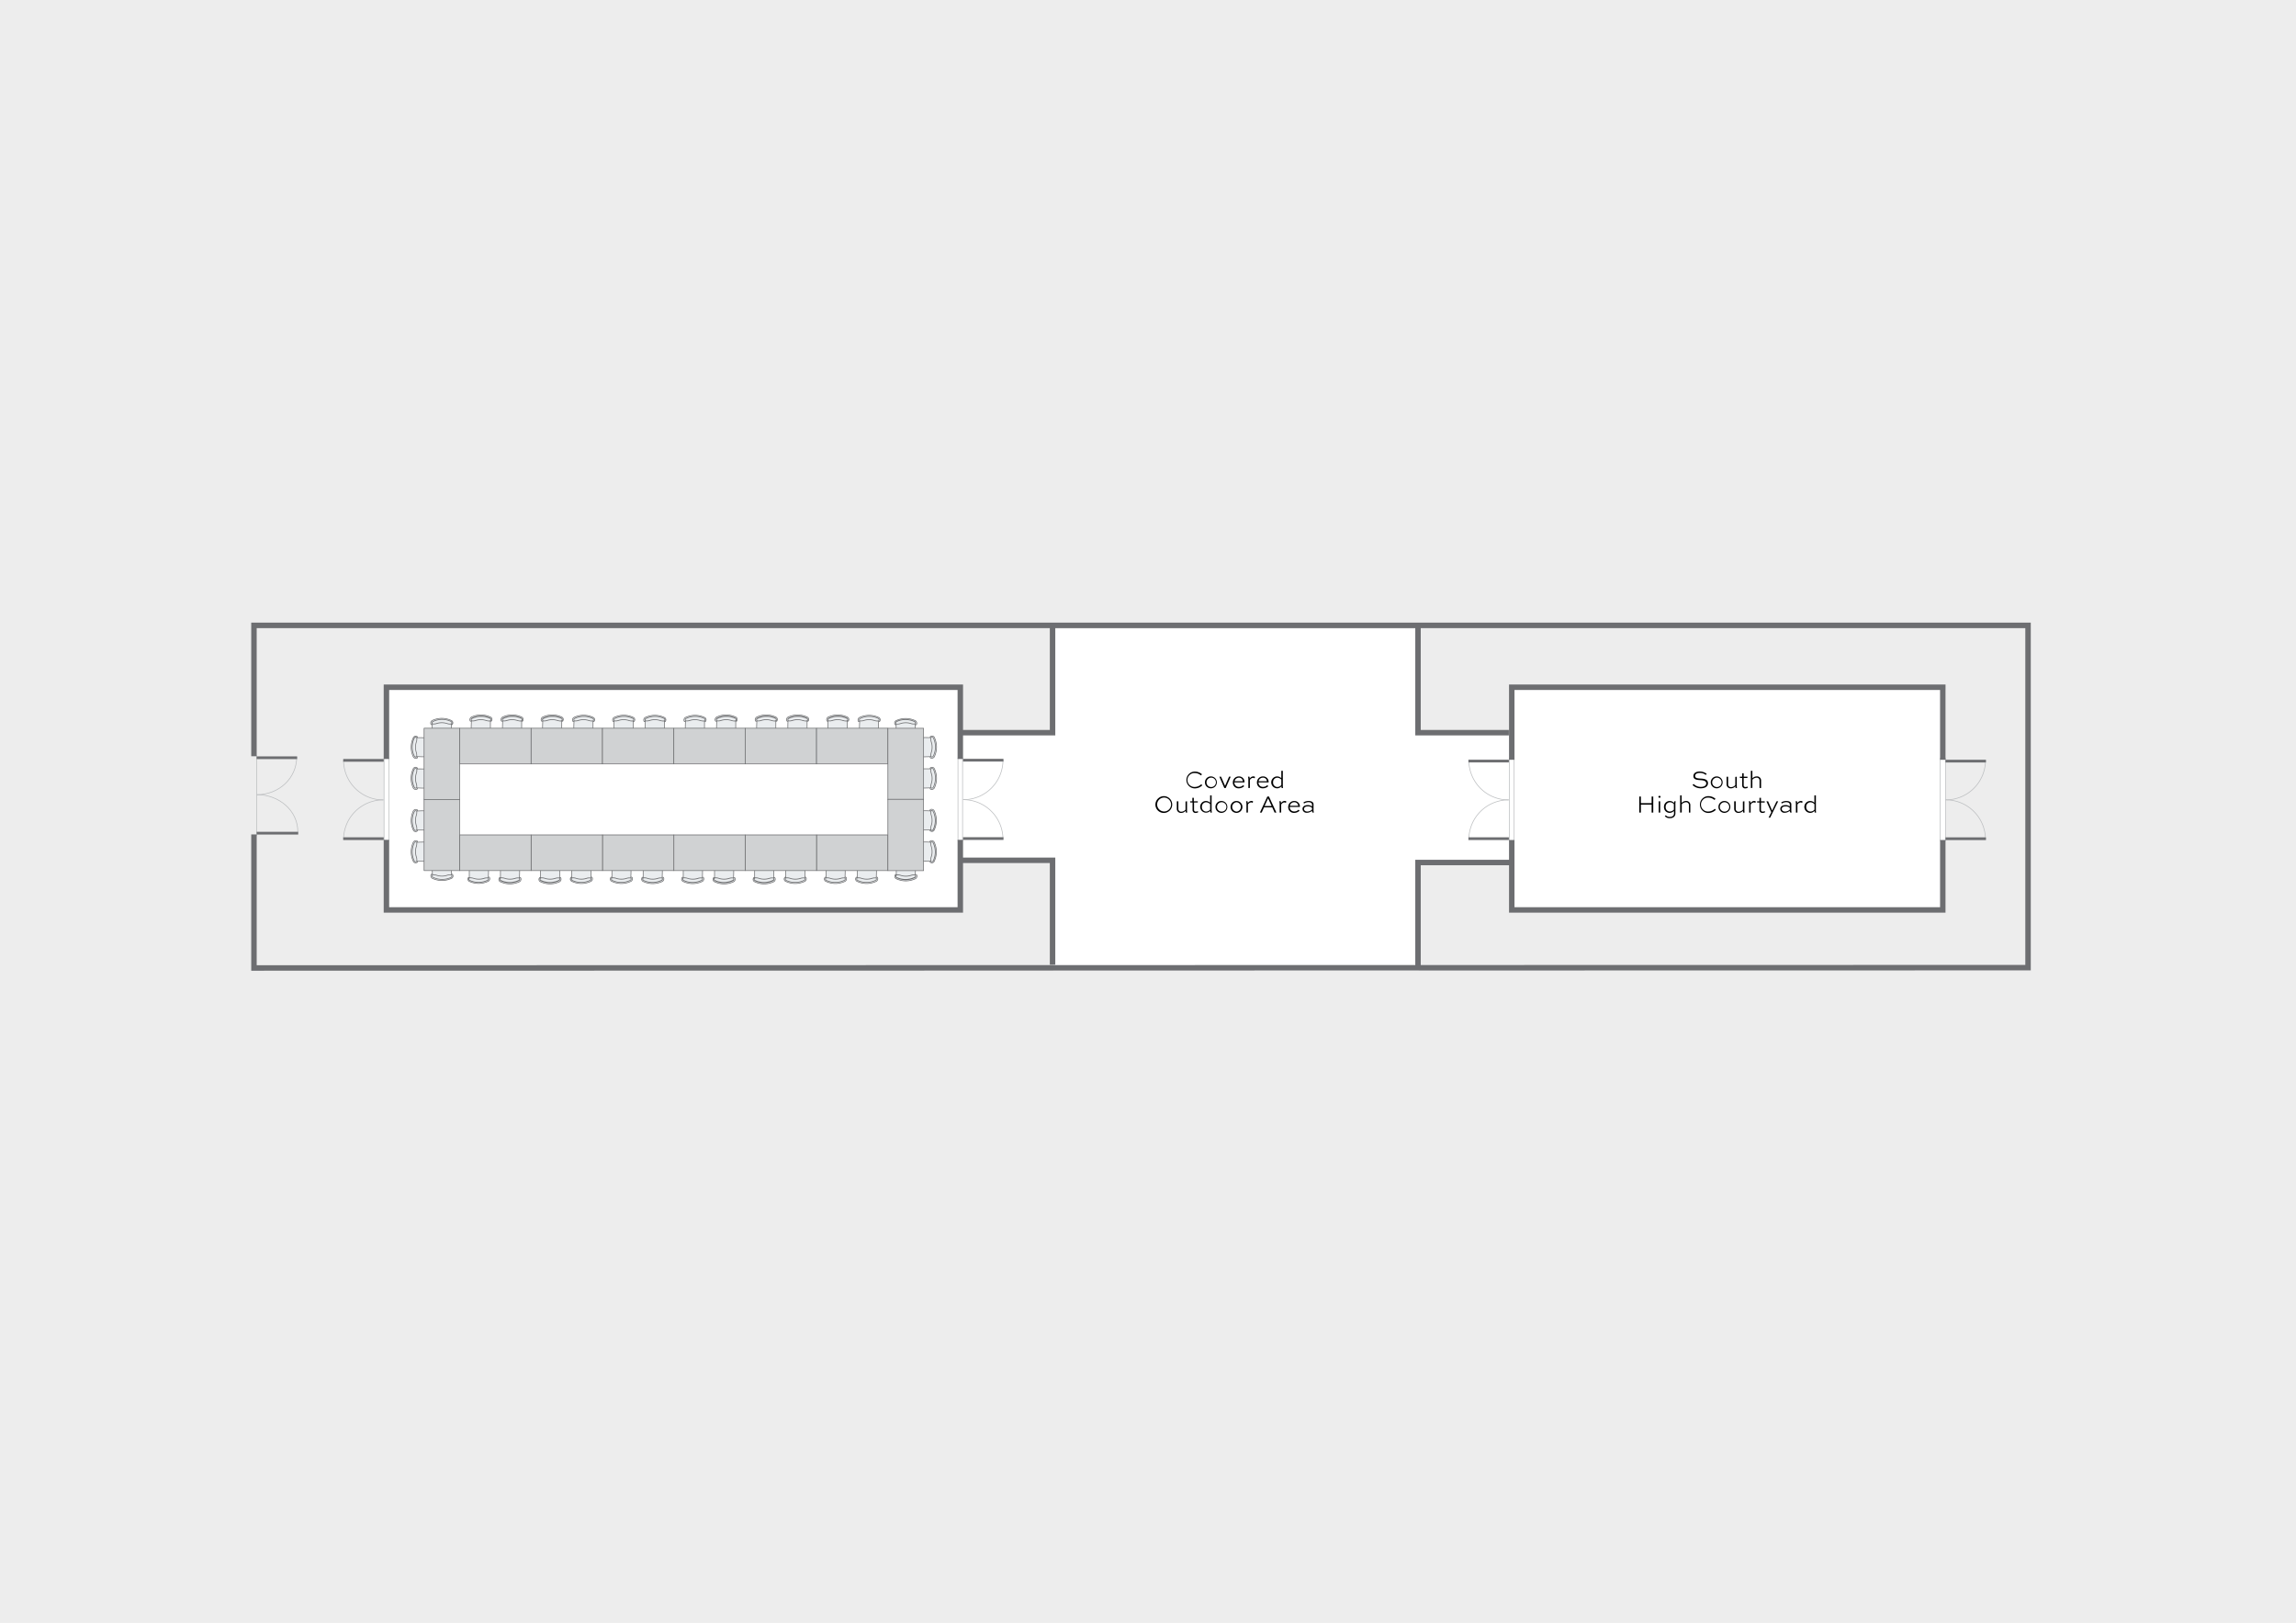 <svg xmlns="http://www.w3.org/2000/svg" viewBox="0 0 841.5 594.75"><defs><style>.cls-1{fill:#ededed;}.cls-2{fill:#fff;fill-rule:evenodd;}.cls-3,.cls-4,.cls-5{fill:none;}.cls-3{stroke:#bcbec0;}.cls-3,.cls-6,.cls-7{stroke-linecap:round;stroke-linejoin:round;stroke-width:0.25px;}.cls-4,.cls-5{stroke:#6d6e71;stroke-miterlimit:10;}.cls-4{stroke-width:2px;}.cls-6{fill:#eaedef;}.cls-6,.cls-7{stroke:#6d6e70;}.cls-7{fill:#d0d2d3;}</style></defs><g id="BG"><rect class="cls-1" width="841.5" height="594.75"/></g><g id="HL"><polygon class="cls-2" points="713.03 252.56 713.03 334.41 553.16 334.41 553.16 315.28 519.94 315.28 519.94 355.79 386.01 355.79 386.01 315.28 352.79 315.28 352.79 334.41 140.76 334.41 140.76 252.56 352.79 252.56 352.79 268.51 386.01 268.51 386.01 230.36 519.94 230.36 519.94 268.51 553.16 268.51 553.16 252.56 713.03 252.56"/></g><g id="Key-Line"><path d="M440.66,287.78a3.93,3.93,0,0,1-2.75,1.14,3.08,3.08,0,1,1,0-6.16,3.92,3.92,0,0,1,2.64,1l-.41.4a3.37,3.37,0,0,0-2.22-.86,2.55,2.55,0,1,0,0,5.09,3.3,3.3,0,0,0,2.34-1Z"/><path d="M443.84,284.53a2.18,2.18,0,1,1-2.22,2.17A2.17,2.17,0,0,1,443.84,284.53Zm0,3.89a1.72,1.72,0,1,0-1.64-1.72A1.68,1.68,0,0,0,443.84,288.42Z"/><path d="M451.06,284.64l-1.82,4.14h-.52l-1.81-4.14h.62L449,288H449l1.46-3.39Z"/><path d="M456,288.11a2.88,2.88,0,0,1-2,.78,2.05,2.05,0,0,1-2.15-2.13,2.17,2.17,0,0,1,2.19-2.23,2,2,0,0,1,2.08,2,1.09,1.09,0,0,1,0,.18h-3.71v0a1.58,1.58,0,0,0,1.65,1.66,2.15,2.15,0,0,0,1.58-.65Zm-3.54-1.83h3.05a1.4,1.4,0,0,0-1.5-1.29A1.59,1.59,0,0,0,452.5,286.28Z"/><path d="M457.53,288.78v-3.16a3.51,3.51,0,0,0-.14-1h.53a2.53,2.53,0,0,1,.11.73,1.63,1.63,0,0,1,1.3-.84.86.86,0,0,1,.66.24l-.19.49a1,1,0,0,0-.59-.19,1.55,1.55,0,0,0-1.12.79v2.92Z"/><path d="M464.83,288.11a2.88,2.88,0,0,1-2,.78,2.05,2.05,0,0,1-2.15-2.13,2.18,2.18,0,0,1,2.2-2.23,2,2,0,0,1,2.08,2,1.09,1.09,0,0,1,0,.18h-3.71v0a1.58,1.58,0,0,0,1.65,1.66,2.14,2.14,0,0,0,1.57-.65Zm-3.55-1.83h3.05a1.39,1.39,0,0,0-1.49-1.29A1.6,1.6,0,0,0,461.28,286.28Z"/><path d="M469.73,288.78a2.85,2.85,0,0,1-.07-.64,2.06,2.06,0,0,1-1.56.75,2.18,2.18,0,0,1,0-4.36,2.19,2.19,0,0,1,1.51.66v-2.72h.56v5.32a5,5,0,0,0,.08,1Zm-3.13-2.08a1.58,1.58,0,0,0,1.55,1.71,2,2,0,0,0,1.46-.71v-2a2.14,2.14,0,0,0-1.46-.7A1.57,1.57,0,0,0,466.6,286.7Z"/><path d="M426.69,291.76a3.08,3.08,0,1,1-3.23,3.06A3.15,3.15,0,0,1,426.69,291.76Zm0,5.62a2.55,2.55,0,1,0-2.59-2.56A2.58,2.58,0,0,0,426.69,297.38Z"/><path d="M435.06,293.64v3.15a5.76,5.76,0,0,0,.07,1h-.51a3,3,0,0,1-.07-.66,2.19,2.19,0,0,1-1.64.77,1.48,1.48,0,0,1-1.6-1.44v-2.81h.57v2.81a1,1,0,0,0,1.12,1,2.11,2.11,0,0,0,1.5-.74v-3Z"/><path d="M436.18,293.64H437v-1.27h.55v1.27H439v.44h-1.37v2.68a.6.6,0,0,0,.65.66,1.89,1.89,0,0,0,.76-.18l.08.43a1.91,1.91,0,0,1-.94.25,1.06,1.06,0,0,1-1.1-1.16v-2.68h-.86Z"/><path d="M443.63,297.78a3.55,3.55,0,0,1-.06-.64,2.14,2.14,0,1,1-1.56-3.61,2.23,2.23,0,0,1,1.51.66v-2.72h.55v5.32a4.34,4.34,0,0,0,.09,1Zm-3.12-2.08a1.58,1.58,0,0,0,1.55,1.71,2,2,0,0,0,1.46-.71v-2a2.14,2.14,0,0,0-1.46-.7A1.57,1.57,0,0,0,440.51,295.7Z"/><path d="M447.69,293.53a2.18,2.18,0,1,1-2.22,2.17A2.17,2.17,0,0,1,447.69,293.53Zm0,3.89a1.72,1.72,0,1,0-1.64-1.72A1.67,1.67,0,0,0,447.69,297.42Z"/><path d="M453.2,293.53A2.18,2.18,0,1,1,451,295.7,2.17,2.17,0,0,1,453.2,293.53Zm0,3.89a1.72,1.72,0,0,0,0-3.43,1.72,1.72,0,0,0,0,3.43Z"/><path d="M456.83,297.78v-3.16a3.51,3.51,0,0,0-.14-1h.52a2.54,2.54,0,0,1,.12.73,1.62,1.62,0,0,1,1.3-.84.82.82,0,0,1,.65.24l-.19.49a.9.9,0,0,0-.58-.19,1.55,1.55,0,0,0-1.13.79v2.92Z"/><path d="M461.76,297.78l2.73-5.88h.59l2.73,5.88h-.66l-.87-1.91h-3l-.86,1.91Zm1.71-2.4h2.59l-1.27-2.78h-.05Z"/><path d="M469,297.78v-3.16a3.48,3.48,0,0,0-.13-1h.52a2.54,2.54,0,0,1,.12.73,1.6,1.6,0,0,1,1.29-.84.86.86,0,0,1,.66.24l-.19.49a.9.9,0,0,0-.58-.19,1.55,1.55,0,0,0-1.13.79v2.92Z"/><path d="M476.3,297.11a2.88,2.88,0,0,1-2,.78,2.05,2.05,0,0,1-2.16-2.13,2.18,2.18,0,0,1,2.2-2.23,2,2,0,0,1,2.08,2,1.09,1.09,0,0,1,0,.18H472.7v0a1.58,1.58,0,0,0,1.65,1.66,2.13,2.13,0,0,0,1.57-.65Zm-3.54-1.83h3.05a1.4,1.4,0,0,0-1.5-1.29A1.59,1.59,0,0,0,472.76,295.28Z"/><path d="M477.73,294.06a3.52,3.52,0,0,1,1.86-.53c.89,0,1.83.3,1.83,1.22V297a1.73,1.73,0,0,0,.15.75H481a1.53,1.53,0,0,1-.13-.64,2.77,2.77,0,0,1-1.84.73,1.46,1.46,0,0,1-1.65-1.42c0-.76.67-1.37,1.89-1.37a2.26,2.26,0,0,1,1.6.52v-.7c0-.65-.64-.91-1.3-.91a3,3,0,0,0-1.63.52Zm3.14,2.6v-.59a2,2,0,0,0-1.52-.55c-1,0-1.41.41-1.41.93s.42.95,1.2.95A2.53,2.53,0,0,0,480.87,296.66Z"/><path class="cls-3" d="M713.17,293.13a14.51,14.51,0,0,0,14.52-14.49"/><path class="cls-3" d="M713.17,293.13a14.51,14.51,0,0,1,14.52,14.49"/><path d="M625.18,284a3.34,3.34,0,0,0-2.22-.75c-.79,0-1.69.29-1.69,1.13s1.05.88,2.05.94,2.67.16,2.67,1.68c0,1.32-1.24,1.89-2.65,1.89a4.19,4.19,0,0,1-3-1.2l.37-.41a3.72,3.72,0,0,0,2.64,1.09c1.1,0,2-.41,2-1.3s-1.07-1.11-2.06-1.17c-1.24-.07-2.65-.16-2.65-1.47s1.29-1.7,2.32-1.7a4.13,4.13,0,0,1,2.56.86Z"/><path d="M629.25,284.53A2.18,2.18,0,1,1,627,286.7,2.18,2.18,0,0,1,629.25,284.53Zm0,3.9a1.72,1.72,0,0,0,0-3.44,1.72,1.72,0,0,0,0,3.44Z"/><path d="M636.54,284.64v3.15a5,5,0,0,0,.08,1h-.52a3.68,3.68,0,0,1-.06-.66,2.19,2.19,0,0,1-1.64.77,1.47,1.47,0,0,1-1.6-1.44v-2.81h.57v2.81a1,1,0,0,0,1.11,1,2.13,2.13,0,0,0,1.51-.74v-3Z"/><path d="M637.67,284.64h.85v-1.26h.56v1.26h1.37v.45h-1.37v2.67a.61.61,0,0,0,.65.67,1.74,1.74,0,0,0,.76-.19l.08.43a1.94,1.94,0,0,1-.94.25,1.06,1.06,0,0,1-1.11-1.16v-2.67h-.85Z"/><path d="M641.7,288.78v-6.31h.56v2.78a2.13,2.13,0,0,1,1.55-.72,1.48,1.48,0,0,1,1.64,1.44v2.81h-.57V286a1,1,0,0,0-1.13-1,2.1,2.1,0,0,0-1.49.74v3Z"/><path d="M600.8,297.78V291.9h.6v2.43h3.93V291.9h.6v5.88h-.6v-2.92H601.4v2.92Z"/><path d="M608.19,291.65a.36.36,0,1,1,0,.71.37.37,0,0,1-.38-.35A.36.36,0,0,1,608.19,291.65Zm-.27,6.13v-4.14h.56v4.14Z"/><path d="M613.49,297.17a2.18,2.18,0,0,1-1.55.72,2.08,2.08,0,0,1-2.08-2.17,2.11,2.11,0,0,1,2.16-2.19,2,2,0,0,1,1.52.77,2.21,2.21,0,0,1,.1-.66h.53a3.44,3.44,0,0,0-.12,1v3.44c0,1-.69,1.75-2,1.75a2.36,2.36,0,0,1-1.88-.73l.35-.33a1.92,1.92,0,0,0,1.53.59c1,0,1.49-.57,1.49-1.28Zm0-.46v-2a1.89,1.89,0,0,0-1.42-.71,1.61,1.61,0,0,0-1.59,1.71,1.56,1.56,0,0,0,1.52,1.69A2.19,2.19,0,0,0,613.49,296.71Z"/><path d="M615.78,297.78v-6.31h.55v2.78a2.17,2.17,0,0,1,1.55-.72,1.48,1.48,0,0,1,1.64,1.44v2.81H619V295a1,1,0,0,0-1.12-1,2.12,2.12,0,0,0-1.5.74v3Z"/><path d="M628.87,296.78a4,4,0,0,1-2.75,1.14,3.08,3.08,0,1,1,0-6.16,3.92,3.92,0,0,1,2.64,1l-.41.4a3.37,3.37,0,0,0-2.22-.86,2.55,2.55,0,1,0,0,5.09,3.3,3.3,0,0,0,2.34-1Z"/><path d="M632.05,293.53a2.18,2.18,0,1,1-2.23,2.17A2.17,2.17,0,0,1,632.05,293.53Zm0,3.9a1.72,1.72,0,0,0,0-3.44,1.72,1.72,0,0,0,0,3.44Z"/><path d="M639.34,293.64v3.15a5.76,5.76,0,0,0,.07,1h-.51a3,3,0,0,1-.07-.66,2.19,2.19,0,0,1-1.63.77,1.48,1.48,0,0,1-1.61-1.44v-2.81h.57v2.81a1,1,0,0,0,1.12,1,2.11,2.11,0,0,0,1.5-.74v-3Z"/><path d="M641.07,297.78v-3.15a3.5,3.5,0,0,0-.13-1h.52a2.54,2.54,0,0,1,.12.73,1.61,1.61,0,0,1,1.29-.84.85.85,0,0,1,.66.24l-.19.5a.85.85,0,0,0-.58-.2,1.55,1.55,0,0,0-1.13.79v2.92Z"/><path d="M644,293.64h.85v-1.26h.56v1.26h1.37v.45h-1.37v2.67a.61.61,0,0,0,.65.67,1.66,1.66,0,0,0,.75-.19l.08.43a1.9,1.9,0,0,1-.93.25,1.06,1.06,0,0,1-1.11-1.16v-2.67H644Z"/><path d="M651.72,293.64l-2.94,6h-.58l1-2-1.8-4h.63l1.46,3.41h0l1.63-3.41Z"/><path d="M652.84,294.06a3.48,3.48,0,0,1,1.85-.53c.89,0,1.84.3,1.84,1.22V297a1.84,1.84,0,0,0,.14.75h-.56a1.53,1.53,0,0,1-.14-.64,2.72,2.72,0,0,1-1.84.73,1.45,1.45,0,0,1-1.64-1.42c0-.76.66-1.37,1.89-1.37a2.23,2.23,0,0,1,1.59.52v-.7c0-.65-.64-.9-1.3-.9a3,3,0,0,0-1.63.51Zm3.13,2.6v-.59a1.94,1.94,0,0,0-1.51-.55c-1,0-1.42.41-1.42.93s.43.95,1.2.95A2.47,2.47,0,0,0,656,296.66Z"/><path d="M658.21,297.78v-3.15a3.91,3.91,0,0,0-.13-1h.52a2.23,2.23,0,0,1,.11.73,1.63,1.63,0,0,1,1.3-.84.86.86,0,0,1,.66.24l-.19.5a.9.9,0,0,0-.59-.2,1.55,1.55,0,0,0-1.12.79v2.92Z"/><path d="M665.11,297.78a2.85,2.85,0,0,1-.07-.64,2.06,2.06,0,0,1-1.56.75,2.18,2.18,0,0,1,0-4.36,2.18,2.18,0,0,1,1.5.66v-2.72h.56v5.32a5,5,0,0,0,.08,1ZM662,295.7a1.58,1.58,0,0,0,1.55,1.71,2,2,0,0,0,1.46-.7v-2a2.12,2.12,0,0,0-1.46-.7A1.57,1.57,0,0,0,662,295.7Z"/><line class="cls-3" x1="94.06" y1="276.92" x2="94.06" y2="306.27"/><line class="cls-3" x1="140.76" y1="277.81" x2="140.76" y2="308.09"/><line class="cls-3" x1="142.52" y1="277.81" x2="142.52" y2="308.09"/><line class="cls-3" x1="351.11" y1="277.81" x2="351.11" y2="308.09"/><line class="cls-3" x1="352.79" y1="277.81" x2="352.79" y2="308.09"/><line class="cls-3" x1="553.16" y1="277.81" x2="553.16" y2="308.09"/><line class="cls-3" x1="554.94" y1="277.81" x2="554.94" y2="308.09"/><line class="cls-3" x1="711.07" y1="277.81" x2="711.07" y2="308.09"/><line class="cls-3" x1="713.03" y1="277.81" x2="713.03" y2="308.09"/><polyline class="cls-4" points="93.08 277.13 93.08 229.18 743.29 229.18 743.29 354.61 93.08 354.73 93.08 305.8"/><polyline class="cls-4" points="351.96 278.14 351.96 251.85 141.63 251.85 141.63 278.14"/><polyline class="cls-4" points="141.63 307.77 141.63 333.46 351.96 333.46 351.96 307.77"/><polyline class="cls-4" points="712.05 278.43 712.05 251.85 554.07 251.85 554.07 278.43"/><polyline class="cls-4" points="554.07 307.83 554.07 333.46 712.05 333.46 712.05 307.83"/><polyline class="cls-4" points="519.71 229.18 519.71 268.5 553.01 268.5"/><polyline class="cls-4" points="385.77 229.18 385.77 268.5 351.96 268.5"/><polyline class="cls-4" points="385.77 353.55 385.77 315.27 351.96 315.27"/><polyline class="cls-4" points="519.71 354.36 519.71 316.08 554.07 316.08"/><line class="cls-5" x1="713.03" y1="278.92" x2="727.86" y2="278.92"/><line class="cls-5" x1="713.03" y1="307.36" x2="727.86" y2="307.36"/><path class="cls-3" d="M552.87,293.14a14.5,14.5,0,0,0-14.52,14.48"/><path class="cls-3" d="M552.87,293.14a14.51,14.51,0,0,1-14.52-14.5"/><line class="cls-5" x1="553.01" y1="307.34" x2="538.18" y2="307.34"/><line class="cls-5" x1="553.01" y1="278.9" x2="538.18" y2="278.9"/><path class="cls-3" d="M353.08,293.06a14.5,14.5,0,0,0,14.52-14.48"/><path class="cls-3" d="M353.08,293.06a14.51,14.51,0,0,1,14.52,14.5"/><line class="cls-5" x1="352.94" y1="278.58" x2="367.77" y2="278.58"/><line class="cls-5" x1="352.94" y1="307.3" x2="367.77" y2="307.3"/><path class="cls-3" d="M140.44,293.14a14.5,14.5,0,0,0-14.52,14.48"/><path class="cls-3" d="M140.44,293.14a14.51,14.51,0,0,1-14.52-14.5"/><line class="cls-5" x1="140.63" y1="307.34" x2="125.8" y2="307.34"/><line class="cls-5" x1="140.63" y1="278.64" x2="125.8" y2="278.64"/><path class="cls-3" d="M94.21,291.22c8,0,14.53-6,14.53-13.82"/><path class="cls-3" d="M94.21,291.22c8,0,14.94,5.74,14.94,13.58"/><line class="cls-5" x1="94.06" y1="277.68" x2="108.89" y2="277.68"/><line class="cls-5" x1="94.06" y1="305.33" x2="109.3" y2="305.33"/><path class="cls-6" d="M165.07,320.58a3.32,3.32,0,0,0-1.22.18,5.5,5.5,0,0,1-1.28.27,6.12,6.12,0,0,1-2.59-.29,3.37,3.37,0,0,0-1.48-.11v-.14a43.29,43.29,0,0,1,0-5.22.84.84,0,0,1,.9-.77h0l5,0a.92.92,0,0,1,1,.84c.08,1.71.1,3.41.07,5.11a.15.15,0,0,0,0,.06v.09Zm0,0,.36,0a.64.64,0,0,1,.19.28.65.65,0,0,1,0,.34.76.76,0,0,1-.12.19l-.1.09-.13.07a7.65,7.65,0,0,1-6.45,0,.48.48,0,0,1-.16-.08.56.56,0,0,1-.15-.83,3.37,3.37,0,0,1,1.48.11,6.12,6.12,0,0,0,2.59.29,5.5,5.5,0,0,0,1.28-.27A3.32,3.32,0,0,1,165.07,320.58Zm.36,0v0m0,0a.64.64,0,0,1,.19.28.65.65,0,0,1,0,.34.76.76,0,0,1-.12.19l-.1.09-.13.07a7.65,7.65,0,0,1-6.45,0,.48.48,0,0,1-.16-.08.56.56,0,0,1-.15-.83v-.14a.3.3,0,0,0-.35-.14.31.31,0,0,0-.15.12,1.09,1.09,0,0,0,.69,1.51h0a8.14,8.14,0,0,0,6.71-.07.94.94,0,0,0,.5-1.36l0-.06a.23.23,0,0,0-.28-.14.21.21,0,0,0-.14.12.15.15,0,0,0,0,.06v.09"/><path class="cls-6" d="M152.78,303.77a3.38,3.38,0,0,0-.18-1.22,6.07,6.07,0,0,1-.27-1.28,6.14,6.14,0,0,1,.29-2.59,3.32,3.32,0,0,0,.11-1.47h.15a45.28,45.28,0,0,1,5.21,0,.84.84,0,0,1,.77.9h0l0,5a.93.93,0,0,1-.84,1c-1.7.08-3.41.1-5.11.06h-.14Zm0,0c0,.12,0,.24,0,.36a.76.76,0,0,1-.28.2.66.66,0,0,1-.34,0,.55.55,0,0,1-.19-.12l-.09-.1s-.05-.08-.07-.13a7.63,7.63,0,0,1,0-6.44.67.67,0,0,1,.08-.17.55.55,0,0,1,.83-.14,3.32,3.32,0,0,1-.11,1.47,6.14,6.14,0,0,0-.29,2.59,6.07,6.07,0,0,0,.27,1.28A3.38,3.38,0,0,1,152.78,303.77Zm0,.36h0m0,0a.76.76,0,0,1-.28.2.66.66,0,0,1-.34,0,.55.55,0,0,1-.19-.12l-.09-.1s-.05-.08-.07-.13a7.63,7.63,0,0,1,0-6.44.67.67,0,0,1,.08-.17.55.55,0,0,1,.83-.14h.15a.3.3,0,0,0,.13-.35c0-.06-.06-.12-.12-.14a1.08,1.08,0,0,0-1.5.68h0a8.18,8.18,0,0,0,.07,6.71.94.94,0,0,0,1.36.5.15.15,0,0,0,.06-.05.22.22,0,0,0,.14-.27.21.21,0,0,0-.12-.15h-.14"/><path class="cls-6" d="M152.78,315.23a3.4,3.4,0,0,0-.18-1.23,6.07,6.07,0,0,1-.27-1.28,6.14,6.14,0,0,1,.29-2.59,3.32,3.32,0,0,0,.11-1.47h.15a47.66,47.66,0,0,1,5.21,0,.84.84,0,0,1,.77.9h0l0,5a.93.93,0,0,1-.84,1c-1.7.08-3.41.1-5.11.06h-.14Zm0,0c0,.11,0,.24,0,.35a.66.66,0,0,1-.28.2.65.65,0,0,1-.34,0,.59.59,0,0,1-.19-.13l-.09-.09-.07-.14a7.63,7.63,0,0,1,0-6.44.6.6,0,0,1,.08-.16.55.55,0,0,1,.83-.15,3.32,3.32,0,0,1-.11,1.47,6.14,6.14,0,0,0-.29,2.59,6.07,6.07,0,0,0,.27,1.28A3.4,3.4,0,0,1,152.78,315.23Zm0,.35h0m0,0a.66.66,0,0,1-.28.2.65.65,0,0,1-.34,0,.59.59,0,0,1-.19-.13l-.09-.09-.07-.14a7.63,7.63,0,0,1,0-6.44.6.6,0,0,1,.08-.16.55.55,0,0,1,.83-.15h.15a.3.3,0,0,0,.13-.35.28.28,0,0,0-.12-.14,1.08,1.08,0,0,0-1.5.68h0a8.2,8.2,0,0,0,.07,6.72.94.94,0,0,0,1.36.49l.06,0a.24.24,0,0,0,0-.43h-.14"/><rect class="cls-7" x="155.43" y="292.89" width="13.08" height="26.15"/><path class="cls-6" d="M165.43,265.3v.08a.13.13,0,0,0,0,.06c0,1.71,0,3.41-.07,5.12a.92.92,0,0,1-1,.83l-5,0h0a.84.84,0,0,1-.9-.76,43.29,43.29,0,0,1,0-5.22v-.15a3.22,3.22,0,0,0,1.48-.11,6.28,6.28,0,0,1,2.59-.28,6.06,6.06,0,0,1,1.28.26,3.12,3.12,0,0,0,1.22.18Zm-1.58-.15a6.06,6.06,0,0,0-1.28-.26,6.28,6.28,0,0,0-2.59.28,3.22,3.22,0,0,1-1.48.11.56.56,0,0,1,.15-.83l.16-.08a7.65,7.65,0,0,1,6.45,0,.57.57,0,0,1,.13.08l.1.08a.82.82,0,0,1,.12.2.56.56,0,0,1-.18.62c-.12,0-.24,0-.36,0A3.12,3.12,0,0,1,163.85,265.15Zm1.58.15v0m0,0v.08a.13.13,0,0,0,0,.06.19.19,0,0,0,.14.12.23.23,0,0,0,.28-.13l0-.07a.94.94,0,0,0-.5-1.36,8.18,8.18,0,0,0-6.71-.07h0a1.09,1.09,0,0,0-.69,1.51.25.25,0,0,0,.15.11.28.28,0,0,0,.35-.13v-.15a.56.56,0,0,1,.15-.83l.16-.08a7.65,7.65,0,0,1,6.45,0,.57.57,0,0,1,.13.08l.1.08a.82.82,0,0,1,.12.2.56.56,0,0,1-.18.62"/><path class="cls-6" d="M152.75,281.78h.14c1.7,0,3.41,0,5.11.06a.93.93,0,0,1,.84,1l0,5h0a.84.84,0,0,1-.77.9,43.13,43.13,0,0,1-5.21,0h-.15a3.31,3.31,0,0,0-.11-1.47,6.18,6.18,0,0,1-.29-2.6,6.07,6.07,0,0,1,.27-1.28,3.32,3.32,0,0,0,.18-1.22Zm-.15,1.58a6.07,6.07,0,0,0-.27,1.28,6.18,6.18,0,0,0,.29,2.6,3.31,3.31,0,0,1,.11,1.47.55.55,0,0,1-.83-.15.6.6,0,0,1-.08-.16,7.65,7.65,0,0,1,0-6.45l.07-.13.09-.09a.59.59,0,0,1,.19-.13.65.65,0,0,1,.34,0,.64.64,0,0,1,.28.19c0,.12,0,.24,0,.36A3.32,3.32,0,0,1,152.6,283.36Zm.15-1.58s0,0,0,0h0m0,0s0,0,0,0h.11a.26.26,0,0,0,.12-.15.23.23,0,0,0-.14-.28s0,0-.06-.05a.94.94,0,0,0-1.36.5,8.2,8.2,0,0,0-.07,6.72h0a1.08,1.08,0,0,0,1.5.69.26.26,0,0,0,.12-.15.31.31,0,0,0-.13-.35h-.15a.55.55,0,0,1-.83-.15.6.6,0,0,1-.08-.16,7.65,7.65,0,0,1,0-6.45l.07-.13.09-.09a.59.59,0,0,1,.19-.13.65.65,0,0,1,.34,0,.64.64,0,0,1,.28.19"/><path class="cls-6" d="M152.75,270.33h.14c1.7,0,3.41,0,5.11.07a.92.92,0,0,1,.84,1l0,4.95h0a.84.84,0,0,1-.77.9,43.13,43.13,0,0,1-5.21,0h-.15a3.32,3.32,0,0,0-.11-1.47,6.16,6.16,0,0,1,0-3.87,3.35,3.35,0,0,0,.18-1.22Zm-.15,1.58a6.16,6.16,0,0,0,0,3.87,3.32,3.32,0,0,1,.11,1.47.55.55,0,0,1-.83-.14.8.8,0,0,1-.08-.16,7.65,7.65,0,0,1,0-6.45c0-.05.05-.09.07-.13l.09-.1a.76.76,0,0,1,.19-.12.56.56,0,0,1,.34,0,.64.64,0,0,1,.28.19c0,.12,0,.24,0,.36A3.35,3.35,0,0,1,152.6,271.91Zm.15-1.58h0m0,0h.14a.21.21,0,0,0,.12-.14.23.23,0,0,0-.14-.28s0,0-.06,0a.94.94,0,0,0-1.36.5,8.18,8.18,0,0,0-.07,6.71h0a1.08,1.08,0,0,0,1.5.69.26.26,0,0,0,.12-.15.3.3,0,0,0-.13-.35h-.15a.55.55,0,0,1-.83-.14.8.8,0,0,1-.08-.16,7.65,7.65,0,0,1,0-6.45c0-.05.05-.09.07-.13l.09-.1a.76.76,0,0,1,.19-.12.56.56,0,0,1,.34,0,.64.64,0,0,1,.28.19"/><rect class="cls-7" x="155.43" y="266.87" width="13.08" height="26.15"/><path class="cls-6" d="M179.74,264.19v.08s0,0,0,.06c0,1.7,0,3.41-.06,5.11a.93.93,0,0,1-1,.84l-5,0h0a.84.84,0,0,1-.9-.76,45.46,45.46,0,0,1,0-5.22c0-.05,0-.1,0-.15a3.18,3.18,0,0,0,1.47-.11,6.3,6.3,0,0,1,2.59-.29,6.77,6.77,0,0,1,1.28.27,3.17,3.17,0,0,0,1.22.18Zm-1.58-.15a6.77,6.77,0,0,0-1.28-.27,6.3,6.3,0,0,0-2.59.29,3.18,3.18,0,0,1-1.47.11.55.55,0,0,1,.14-.83.67.67,0,0,1,.17-.08,7.63,7.63,0,0,1,6.44,0,.57.57,0,0,1,.13.08.39.39,0,0,1,.1.08.51.51,0,0,1,.12.2.62.62,0,0,1,0,.33.8.8,0,0,1-.2.29,2.17,2.17,0,0,0-.36,0A3.17,3.17,0,0,1,178.16,264Zm1.58.15v0s0,0,0,0v-.06m0,0v0s0,0,0,0,0,0,0,.06a.19.19,0,0,0,.15.12.23.23,0,0,0,.27-.13l.05-.07a.94.94,0,0,0-.5-1.36,8.18,8.18,0,0,0-6.71-.07h0a1.09,1.09,0,0,0-.68,1.51.23.23,0,0,0,.14.11.29.29,0,0,0,.35-.13c0-.05,0-.1,0-.15a.55.55,0,0,1,.14-.83.67.67,0,0,1,.17-.08,7.63,7.63,0,0,1,6.44,0,.57.57,0,0,1,.13.08.39.39,0,0,1,.1.08.51.51,0,0,1,.12.2.62.62,0,0,1,0,.33.8.8,0,0,1-.2.29"/><path class="cls-6" d="M191.19,264.19a.25.25,0,0,0,0,.08v.06c0,1.7,0,3.41-.06,5.11a.93.93,0,0,1-1,.84l-5,0h0a.84.84,0,0,1-.9-.76,47.84,47.84,0,0,1,0-5.22.76.76,0,0,0,0-.15,3.18,3.18,0,0,0,1.47-.11,6.3,6.3,0,0,1,2.59-.29,6.77,6.77,0,0,1,1.28.27,3.2,3.2,0,0,0,1.23.18Zm-1.58-.15a6.77,6.77,0,0,0-1.28-.27,6.3,6.3,0,0,0-2.59.29,3.18,3.18,0,0,1-1.47.11.55.55,0,0,1,.15-.83l.16-.08a7.63,7.63,0,0,1,6.44,0l.14.08.09.08a.53.53,0,0,1,.13.2.62.62,0,0,1,0,.33.69.69,0,0,1-.2.29,2,2,0,0,0-.35,0A3.2,3.2,0,0,1,189.61,264Zm1.58.15a0,0,0,0,0,0,0s0,0,0,0,0,0,0-.06m0,0a0,0,0,0,0,0,0s0,0,0,0v.06a.21.21,0,0,0,.15.12.24.24,0,0,0,.28-.13l0-.07a.94.94,0,0,0-.49-1.36,8.2,8.2,0,0,0-6.72-.07h0a1.09,1.09,0,0,0-.68,1.51.26.26,0,0,0,.14.11.28.28,0,0,0,.35-.13.76.76,0,0,0,0-.15.55.55,0,0,1,.15-.83l.16-.08a7.63,7.63,0,0,1,6.44,0l.14.08.09.08a.53.53,0,0,1,.13.2.62.62,0,0,1,0,.33.69.69,0,0,1-.2.29"/><rect class="cls-7" x="168.5" y="266.87" width="26.15" height="13.08"/><path class="cls-6" d="M205.89,264.19a.25.25,0,0,0,0,.08v.06c0,1.7,0,3.41-.06,5.11a.93.93,0,0,1-1,.84l-5,0h0a.84.84,0,0,1-.9-.76,47.84,47.84,0,0,1,0-5.22.76.76,0,0,0,0-.15,3.18,3.18,0,0,0,1.47-.11,6.3,6.3,0,0,1,2.59-.29,6.77,6.77,0,0,1,1.28.27,3.2,3.2,0,0,0,1.23.18Zm-1.58-.15a6.77,6.77,0,0,0-1.28-.27,6.3,6.3,0,0,0-2.59.29,3.18,3.18,0,0,1-1.47.11.55.55,0,0,1,.15-.83l.16-.08a7.63,7.63,0,0,1,6.44,0l.14.08.09.08a.53.53,0,0,1,.13.2.62.62,0,0,1,0,.33.69.69,0,0,1-.2.29,2,2,0,0,0-.35,0A3.2,3.2,0,0,1,204.31,264Zm1.58.15a0,0,0,0,0,0,0s0,0,0,0,0,0,0-.06m0,0a0,0,0,0,0,0,0s0,0,0,0v.06a.21.21,0,0,0,.15.12.24.24,0,0,0,.28-.13l0-.07a.94.94,0,0,0-.49-1.36,8.2,8.2,0,0,0-6.72-.07h0a1.09,1.09,0,0,0-.68,1.51.26.26,0,0,0,.14.11.28.28,0,0,0,.35-.13.76.76,0,0,0,0-.15.55.55,0,0,1,.15-.83l.16-.08a7.63,7.63,0,0,1,6.44,0l.14.08.09.08a.53.53,0,0,1,.13.2.62.62,0,0,1,0,.33.69.69,0,0,1-.2.29"/><path class="cls-6" d="M217.35,264.19v.14c0,1.7,0,3.41-.06,5.11a.92.92,0,0,1-1,.84l-5,0h0a.84.84,0,0,1-.9-.76,43.29,43.29,0,0,1,0-5.22v-.15a3.22,3.22,0,0,0,1.48-.11,6.28,6.28,0,0,1,2.59-.29,6.77,6.77,0,0,1,1.28.27,3.12,3.12,0,0,0,1.22.18Zm-1.58-.15a6.77,6.77,0,0,0-1.28-.27,6.28,6.28,0,0,0-2.59.29,3.22,3.22,0,0,1-1.48.11.56.56,0,0,1,.15-.83l.16-.08a7.65,7.65,0,0,1,6.45,0l.13.08.1.08a.67.67,0,0,1,.12.2.62.62,0,0,1,0,.33.67.67,0,0,1-.19.29,2.17,2.17,0,0,0-.36,0A3.12,3.12,0,0,1,215.77,264Zm1.58.15s0,0,0,0v0m0,0s0,0,0,0v.11a.23.23,0,0,0,.15.12.23.23,0,0,0,.28-.13l.05-.07a.94.94,0,0,0-.5-1.36,8.18,8.18,0,0,0-6.71-.07h0a1.08,1.08,0,0,0-.69,1.51.25.25,0,0,0,.15.11.29.29,0,0,0,.35-.13v-.15a.56.56,0,0,1,.15-.83l.16-.08a7.65,7.65,0,0,1,6.45,0l.13.08.1.08a.67.67,0,0,1,.12.2.62.62,0,0,1,0,.33.67.67,0,0,1-.19.29"/><rect class="cls-7" x="194.66" y="266.87" width="26.15" height="13.08"/><path class="cls-6" d="M232.05,264.19v.14c0,1.7,0,3.41-.06,5.11a.92.92,0,0,1-1,.84l-5,0h0a.84.84,0,0,1-.9-.76,43.29,43.29,0,0,1,0-5.22v-.15a3.22,3.22,0,0,0,1.48-.11,6.28,6.28,0,0,1,2.59-.29,6.77,6.77,0,0,1,1.28.27,3.12,3.12,0,0,0,1.22.18Zm-1.58-.15a6.77,6.77,0,0,0-1.28-.27,6.28,6.28,0,0,0-2.59.29,3.22,3.22,0,0,1-1.48.11.56.56,0,0,1,.15-.83l.16-.08a7.65,7.65,0,0,1,6.45,0l.13.08.1.08a.67.67,0,0,1,.12.2.62.62,0,0,1,0,.33.67.67,0,0,1-.19.29,2.17,2.17,0,0,0-.36,0A3.12,3.12,0,0,1,230.47,264Zm1.58.15s0,0,0,0v0m0,0s0,0,0,0v.11a.23.23,0,0,0,.15.12.23.23,0,0,0,.28-.13l.05-.07a.94.94,0,0,0-.5-1.36,8.18,8.18,0,0,0-6.71-.07h0a1.08,1.08,0,0,0-.69,1.51.25.25,0,0,0,.15.11.29.29,0,0,0,.35-.13v-.15a.56.56,0,0,1,.15-.83l.16-.08a7.65,7.65,0,0,1,6.45,0l.13.08.1.08a.67.67,0,0,1,.12.2.62.62,0,0,1,0,.33.67.67,0,0,1-.19.29"/><path class="cls-6" d="M243.5,264.19v.08a.13.13,0,0,0,0,.06c0,1.7,0,3.41-.06,5.11a.93.93,0,0,1-1,.84l-5,0h0a.84.84,0,0,1-.9-.76,45.46,45.46,0,0,1,0-5.22c0-.05,0-.1,0-.15a3.18,3.18,0,0,0,1.47-.11,6.28,6.28,0,0,1,2.59-.29,6.77,6.77,0,0,1,1.28.27,3.17,3.17,0,0,0,1.22.18Zm-1.58-.15a6.77,6.77,0,0,0-1.28-.27,6.28,6.28,0,0,0-2.59.29,3.18,3.18,0,0,1-1.47.11.55.55,0,0,1,.14-.83l.16-.08a7.65,7.65,0,0,1,6.45,0,.57.57,0,0,1,.13.08.39.39,0,0,1,.1.08.51.51,0,0,1,.12.2.53.53,0,0,1,0,.33.67.67,0,0,1-.19.29,2.17,2.17,0,0,0-.36,0A3.17,3.17,0,0,1,241.92,264Zm1.58.15v0m0,0v.08a.13.13,0,0,0,0,.06.19.19,0,0,0,.14.12.23.23,0,0,0,.28-.13l0-.07a.94.94,0,0,0-.5-1.36,8.18,8.18,0,0,0-6.71-.07h0a1.08,1.08,0,0,0-.68,1.51.23.23,0,0,0,.14.11.29.29,0,0,0,.35-.13c0-.05,0-.1,0-.15a.55.55,0,0,1,.14-.83l.16-.08a7.65,7.65,0,0,1,6.45,0,.57.57,0,0,1,.13.08.39.39,0,0,1,.1.08.51.51,0,0,1,.12.2.53.53,0,0,1,0,.33.67.67,0,0,1-.19.29"/><rect class="cls-7" x="220.81" y="266.87" width="26.15" height="13.08"/><path class="cls-6" d="M258.2,264.19v.08a.13.13,0,0,0,0,.06c0,1.7,0,3.41-.06,5.11a.93.93,0,0,1-1,.84l-5,0h0a.84.84,0,0,1-.9-.76,45.46,45.46,0,0,1,0-5.22c0-.05,0-.1,0-.15a3.18,3.18,0,0,0,1.47-.11,6.28,6.28,0,0,1,2.59-.29,6.77,6.77,0,0,1,1.28.27,3.15,3.15,0,0,0,1.22.18Zm-1.58-.15a6.77,6.77,0,0,0-1.28-.27,6.28,6.28,0,0,0-2.59.29,3.18,3.18,0,0,1-1.47.11.55.55,0,0,1,.14-.83l.16-.08a7.65,7.65,0,0,1,6.45,0,.57.57,0,0,1,.13.08.39.39,0,0,1,.1.08.51.51,0,0,1,.12.2.53.53,0,0,1,0,.33.67.67,0,0,1-.19.29,2.17,2.17,0,0,0-.36,0A3.15,3.15,0,0,1,256.62,264Zm1.58.15v0m0,0v.08a.13.13,0,0,0,0,.06.19.19,0,0,0,.14.12.23.23,0,0,0,.28-.13l.05-.07a.94.94,0,0,0-.5-1.36,8.18,8.18,0,0,0-6.71-.07h0a1.08,1.08,0,0,0-.68,1.51.23.23,0,0,0,.14.11.29.29,0,0,0,.35-.13c0-.05,0-.1,0-.15a.55.55,0,0,1,.14-.83l.16-.08a7.65,7.65,0,0,1,6.45,0,.57.57,0,0,1,.13.08.39.39,0,0,1,.1.08.51.51,0,0,1,.12.2.53.53,0,0,1,0,.33.67.67,0,0,1-.19.29"/><path class="cls-6" d="M269.65,264.19v.08a.13.13,0,0,1,0,.06c0,1.7,0,3.41-.06,5.11a.93.93,0,0,1-1,.84l-5,0h0a.84.84,0,0,1-.9-.76,45.46,45.46,0,0,1,0-5.22c0-.05,0-.1,0-.15a3.18,3.18,0,0,0,1.47-.11,6.3,6.3,0,0,1,2.59-.29,6.77,6.77,0,0,1,1.28.27,3.2,3.2,0,0,0,1.23.18Zm-1.58-.15a6.77,6.77,0,0,0-1.28-.27,6.3,6.3,0,0,0-2.59.29,3.18,3.18,0,0,1-1.47.11.55.55,0,0,1,.14-.83.67.67,0,0,1,.17-.08,7.63,7.63,0,0,1,6.44,0l.14.08.09.08a.41.41,0,0,1,.12.2.53.53,0,0,1,0,.33.8.8,0,0,1-.2.29,2,2,0,0,0-.35,0A3.2,3.2,0,0,1,268.07,264Zm1.58.15v0s0,0,0,0a.11.11,0,0,0,0-.06m0,0v0s0,0,0,0a.13.13,0,0,1,0,.06.19.19,0,0,0,.15.12.24.24,0,0,0,.28-.13l0-.07a.94.94,0,0,0-.5-1.36,8.18,8.18,0,0,0-6.71-.07h0a1.09,1.09,0,0,0-.68,1.51.23.23,0,0,0,.14.11.29.29,0,0,0,.35-.13c0-.05,0-.1,0-.15a.55.55,0,0,1,.14-.83.67.67,0,0,1,.17-.08,7.63,7.63,0,0,1,6.44,0l.14.08.09.08a.41.41,0,0,1,.12.2.53.53,0,0,1,0,.33.8.8,0,0,1-.2.29"/><rect class="cls-7" x="246.96" y="266.87" width="26.15" height="13.08"/><path class="cls-6" d="M284.35,264.19v.08a.13.13,0,0,1,0,.06c0,1.7,0,3.41-.06,5.11a.93.93,0,0,1-1,.84l-5,0h0a.84.84,0,0,1-.9-.76,45.46,45.46,0,0,1,0-5.22c0-.05,0-.1,0-.15a3.18,3.18,0,0,0,1.47-.11,6.3,6.3,0,0,1,2.59-.29,6.77,6.77,0,0,1,1.28.27,3.2,3.2,0,0,0,1.23.18Zm-1.58-.15a6.77,6.77,0,0,0-1.28-.27,6.3,6.3,0,0,0-2.59.29,3.18,3.18,0,0,1-1.47.11.55.55,0,0,1,.14-.83.67.67,0,0,1,.17-.08,7.63,7.63,0,0,1,6.44,0l.14.08.09.08a.41.41,0,0,1,.12.2.53.53,0,0,1,0,.33.8.8,0,0,1-.2.29,2,2,0,0,0-.35,0A3.2,3.2,0,0,1,282.77,264Zm1.58.15v0s0,0,0,0a.11.11,0,0,0,0-.06m0,0v0s0,0,0,0a.13.13,0,0,1,0,.06.19.19,0,0,0,.15.12.24.24,0,0,0,.28-.13l0-.07a.94.94,0,0,0-.5-1.36,8.18,8.18,0,0,0-6.71-.07h0a1.09,1.09,0,0,0-.68,1.51.23.23,0,0,0,.14.11.29.29,0,0,0,.35-.13c0-.05,0-.1,0-.15a.55.55,0,0,1,.14-.83.67.67,0,0,1,.17-.08,7.63,7.63,0,0,1,6.44,0l.14.08.09.08a.41.41,0,0,1,.12.2.53.53,0,0,1,0,.33.8.8,0,0,1-.2.29"/><path class="cls-6" d="M295.81,264.19a.21.21,0,0,0,0,.08v.06c0,1.7,0,3.41-.06,5.11a.93.93,0,0,1-1,.84l-5,0h0a.82.82,0,0,1-.9-.76,45.46,45.46,0,0,1-.05-5.22.76.76,0,0,0,0-.15,3.18,3.18,0,0,0,1.47-.11,6.33,6.33,0,0,1,2.6-.29,6.77,6.77,0,0,1,1.28.27,3.12,3.12,0,0,0,1.22.18Zm-1.58-.15a6.77,6.77,0,0,0-1.28-.27,6.33,6.33,0,0,0-2.6.29,3.18,3.18,0,0,1-1.47.11.55.55,0,0,1,.15-.83l.16-.08a7.63,7.63,0,0,1,6.44,0l.14.08.09.08a.53.53,0,0,1,.13.2.62.62,0,0,1,0,.33.77.77,0,0,1-.19.29,2.17,2.17,0,0,0-.36,0A3.12,3.12,0,0,1,294.23,264Zm1.58.15s0,0,0,0,0,0,0,0v-.06m0,0s0,0,0,0,0,0,0,0v.06a.21.21,0,0,0,.15.12.24.24,0,0,0,.28-.13l.05-.07a.94.94,0,0,0-.5-1.36,8.2,8.2,0,0,0-6.72-.07h0a1.08,1.08,0,0,0-.69,1.51.26.26,0,0,0,.14.11.28.28,0,0,0,.35-.13.76.76,0,0,0,0-.15.55.55,0,0,1,.15-.83l.16-.08a7.63,7.63,0,0,1,6.44,0l.14.08.09.08a.53.53,0,0,1,.13.2.62.62,0,0,1,0,.33.77.77,0,0,1-.19.29"/><rect class="cls-7" x="273.11" y="266.87" width="26.15" height="13.08"/><path class="cls-6" d="M310.51,264.19a.21.21,0,0,0,0,.08v.06c0,1.7,0,3.41-.06,5.11a.93.93,0,0,1-1,.84l-5,0h0a.82.82,0,0,1-.9-.76,45.46,45.46,0,0,1-.05-5.22.76.76,0,0,0,0-.15,3.18,3.18,0,0,0,1.47-.11,6.33,6.33,0,0,1,2.6-.29,6.77,6.77,0,0,1,1.28.27,3.12,3.12,0,0,0,1.22.18Zm-1.58-.15a6.77,6.77,0,0,0-1.28-.27,6.33,6.33,0,0,0-2.6.29,3.18,3.18,0,0,1-1.47.11.55.55,0,0,1,.15-.83l.16-.08a7.63,7.63,0,0,1,6.44,0l.14.08.09.08a.53.53,0,0,1,.13.2.62.62,0,0,1,0,.33.77.77,0,0,1-.19.29,2.17,2.17,0,0,0-.36,0A3.12,3.12,0,0,1,308.93,264Zm1.58.15s0,0,0,0,0,0,0,0v-.06m0,0s0,0,0,0,0,0,0,0v.06a.21.21,0,0,0,.15.12.24.24,0,0,0,.28-.13l.05-.07a.94.94,0,0,0-.5-1.36,8.2,8.2,0,0,0-6.72-.07h0a1.08,1.08,0,0,0-.69,1.51.26.26,0,0,0,.14.11.28.28,0,0,0,.35-.13.76.76,0,0,0,0-.15.55.55,0,0,1,.15-.83l.16-.08a7.63,7.63,0,0,1,6.44,0l.14.08.09.08a.53.53,0,0,1,.13.2.62.62,0,0,1,0,.33.77.77,0,0,1-.19.29"/><path class="cls-6" d="M322,264.19v.08a.13.13,0,0,0,0,.06c0,1.7,0,3.41-.07,5.11a.92.92,0,0,1-1,.84l-4.95,0h0a.84.84,0,0,1-.9-.76,43.29,43.29,0,0,1,0-5.22v-.15a3.21,3.21,0,0,0,1.48-.11,6.28,6.28,0,0,1,2.59-.29,6.77,6.77,0,0,1,1.28.27,3.15,3.15,0,0,0,1.22.18Zm-1.58-.15a6.77,6.77,0,0,0-1.28-.27,6.28,6.28,0,0,0-2.59.29,3.21,3.21,0,0,1-1.48.11.56.56,0,0,1,.15-.83l.16-.08a7.65,7.65,0,0,1,6.45,0,.57.57,0,0,1,.13.08l.1.08a.67.67,0,0,1,.12.2.53.53,0,0,1,0,.33.67.67,0,0,1-.19.29,2.17,2.17,0,0,0-.36,0A3.15,3.15,0,0,1,320.38,264Zm1.58.15v0m0,0v.08a.13.13,0,0,0,0,.06.19.19,0,0,0,.14.12.23.23,0,0,0,.28-.13l.05-.07a.94.94,0,0,0-.5-1.36,8.18,8.18,0,0,0-6.71-.07h0a1.08,1.08,0,0,0-.69,1.51.25.25,0,0,0,.15.11.29.29,0,0,0,.35-.13v-.15a.56.56,0,0,1,.15-.83l.16-.08a7.65,7.65,0,0,1,6.45,0,.57.57,0,0,1,.13.08l.1.08a.67.67,0,0,1,.12.2.53.53,0,0,1,0,.33.67.67,0,0,1-.19.29"/><rect class="cls-7" x="299.27" y="266.87" width="26.15" height="13.08"/><path class="cls-6" d="M314.18,321.73v-.08a.2.2,0,0,0,0-.07c0-1.7,0-3.4.07-5.11a.91.91,0,0,1,1-.83l5,0h0a.84.84,0,0,1,.9.77,43.29,43.29,0,0,1,0,5.22v.15a3.35,3.35,0,0,0-1.48.1,6.12,6.12,0,0,1-2.59.29,5.5,5.5,0,0,1-1.28-.27,3.57,3.57,0,0,0-1.22-.18Zm1.58.14a5.5,5.5,0,0,0,1.28.27,6.12,6.12,0,0,0,2.59-.29,3.35,3.35,0,0,1,1.48-.1.55.55,0,0,1-.15.82.48.48,0,0,1-.16.08,7.69,7.69,0,0,1-6.45,0l-.13-.08-.1-.09a.62.62,0,0,1-.12-.19.56.56,0,0,1,0-.34.64.64,0,0,1,.19-.28l.36,0A3.57,3.57,0,0,1,315.76,321.87Zm-1.58-.14v0m0,0v-.08a.2.2,0,0,0,0-.07.21.21,0,0,0-.14-.12.24.24,0,0,0-.28.14l-.05.07a.94.94,0,0,0,.5,1.36,8.18,8.18,0,0,0,6.71.06h0a1.09,1.09,0,0,0,.69-1.51.31.31,0,0,0-.15-.12.29.29,0,0,0-.35.14v.15a.55.55,0,0,1-.15.82.48.48,0,0,1-.16.08,7.69,7.69,0,0,1-6.45,0l-.13-.08-.1-.09a.62.62,0,0,1-.12-.19.56.56,0,0,1,0-.34.64.64,0,0,1,.19-.28"/><path class="cls-6" d="M302.73,321.73v-.08a.2.2,0,0,0,0-.07c0-1.7,0-3.4.06-5.11a.92.92,0,0,1,1-.83l5,0h0a.84.84,0,0,1,.9.77,45.46,45.46,0,0,1,0,5.22s0,.09,0,.15a3.32,3.32,0,0,0-1.47.1,6.12,6.12,0,0,1-2.59.29,5.5,5.5,0,0,1-1.28-.27,3.61,3.61,0,0,0-1.22-.18Zm1.58.14a5.5,5.5,0,0,0,1.28.27,6.12,6.12,0,0,0,2.59-.29,3.32,3.32,0,0,1,1.47-.1.54.54,0,0,1-.14.82.48.48,0,0,1-.16.08,7.69,7.69,0,0,1-6.45,0l-.13-.08-.1-.09a.47.47,0,0,1-.12-.19.56.56,0,0,1,0-.34.64.64,0,0,1,.19-.28l.36,0A3.61,3.61,0,0,1,304.31,321.87Zm-1.58-.14v0m0,0v-.08a.2.2,0,0,0,0-.07.21.21,0,0,0-.14-.12.24.24,0,0,0-.28.14.18.18,0,0,0-.05.07.94.94,0,0,0,.5,1.36,8.18,8.18,0,0,0,6.71.06h0a1.09,1.09,0,0,0,.68-1.51.28.28,0,0,0-.14-.12.29.29,0,0,0-.35.14s0,.09,0,.15a.54.54,0,0,1-.14.82.48.48,0,0,1-.16.08,7.69,7.69,0,0,1-6.45,0l-.13-.08-.1-.09a.47.47,0,0,1-.12-.19.56.56,0,0,1,0-.34.64.64,0,0,1,.19-.28"/><rect class="cls-7" x="299.27" y="305.97" width="26.15" height="13.08"/><path class="cls-6" d="M288,321.73v-.08a.2.2,0,0,0,0-.07c0-1.7,0-3.4.06-5.11a.92.92,0,0,1,1-.83l5,0h0a.84.84,0,0,1,.9.77,45.46,45.46,0,0,1,0,5.22s0,.09,0,.15a3.32,3.32,0,0,0-1.47.1,6.12,6.12,0,0,1-2.59.29,5.5,5.5,0,0,1-1.28-.27,3.61,3.61,0,0,0-1.22-.18Zm1.58.14a5.5,5.5,0,0,0,1.28.27,6.12,6.12,0,0,0,2.59-.29,3.32,3.32,0,0,1,1.47-.1.54.54,0,0,1-.14.82.48.48,0,0,1-.16.08,7.69,7.69,0,0,1-6.45,0l-.13-.08-.1-.09a.47.47,0,0,1-.12-.19.56.56,0,0,1,0-.34.64.64,0,0,1,.19-.28l.36,0A3.61,3.61,0,0,1,289.61,321.87Zm-1.58-.14v0m0,0v-.08a.2.2,0,0,0,0-.07.21.21,0,0,0-.14-.12.24.24,0,0,0-.28.14.18.18,0,0,0-.05.07.94.94,0,0,0,.5,1.36,8.18,8.18,0,0,0,6.71.06h0a1.09,1.09,0,0,0,.68-1.51.28.28,0,0,0-.14-.12.29.29,0,0,0-.35.14s0,.09,0,.15a.54.54,0,0,1-.14.82.48.48,0,0,1-.16.08,7.69,7.69,0,0,1-6.45,0l-.13-.08-.1-.09a.47.47,0,0,1-.12-.19.56.56,0,0,1,0-.34.64.64,0,0,1,.19-.28"/><path class="cls-6" d="M276.58,321.73a.22.22,0,0,0,0-.08v-.07c0-1.7,0-3.4.06-5.11a.92.92,0,0,1,1-.83l5,0h0a.84.84,0,0,1,.9.77,47.84,47.84,0,0,1,0,5.22.71.71,0,0,0,0,.15,3.32,3.32,0,0,0-1.47.1,6.14,6.14,0,0,1-2.59.29,5.5,5.5,0,0,1-1.28-.27,3.63,3.63,0,0,0-1.23-.18Zm1.58.14a5.5,5.5,0,0,0,1.28.27,6.14,6.14,0,0,0,2.59-.29,3.32,3.32,0,0,1,1.47-.1.54.54,0,0,1-.15.82.34.34,0,0,1-.16.08,7.67,7.67,0,0,1-6.44,0l-.14-.08-.09-.09a.5.5,0,0,1-.13-.19.65.65,0,0,1,0-.34.76.76,0,0,1,.2-.28l.35,0A3.63,3.63,0,0,1,278.16,321.87Zm-1.58-.14v0s0,0,0,0,0,0,0,.06m0,0v0s0,0,0,0v-.07a.23.23,0,0,0-.15-.12.24.24,0,0,0-.28.14.43.43,0,0,0,0,.07.94.94,0,0,0,.49,1.36,8.2,8.2,0,0,0,6.72.06h0a1.09,1.09,0,0,0,.68-1.51.28.28,0,0,0-.14-.12.29.29,0,0,0-.35.14.71.71,0,0,0,0,.15.54.54,0,0,1-.15.82.34.34,0,0,1-.16.08,7.67,7.67,0,0,1-6.44,0l-.14-.08-.09-.09a.5.5,0,0,1-.13-.19.65.65,0,0,1,0-.34.76.76,0,0,1,.2-.28"/><rect class="cls-7" x="273.11" y="305.97" width="26.15" height="13.08"/><path class="cls-6" d="M261.88,321.73a.22.22,0,0,0,0-.08v-.07c0-1.7,0-3.4.06-5.11a.92.92,0,0,1,1-.83l5,0h0a.84.84,0,0,1,.9.77,47.84,47.84,0,0,1,0,5.22.71.71,0,0,0,0,.15,3.32,3.32,0,0,0-1.47.1,6.14,6.14,0,0,1-2.59.29,5.5,5.5,0,0,1-1.28-.27,3.63,3.63,0,0,0-1.23-.18Zm1.58.14a5.5,5.5,0,0,0,1.28.27,6.14,6.14,0,0,0,2.59-.29,3.32,3.32,0,0,1,1.47-.1.54.54,0,0,1-.15.82.34.34,0,0,1-.16.08,7.67,7.67,0,0,1-6.44,0l-.14-.08-.09-.09a.5.5,0,0,1-.13-.19.65.65,0,0,1,0-.34.76.76,0,0,1,.2-.28l.35,0A3.63,3.63,0,0,1,263.46,321.87Zm-1.58-.14v0s0,0,0,0,0,0,0,.06m0,0v0s0,0,0,0v-.07a.23.23,0,0,0-.15-.12.24.24,0,0,0-.28.14.43.43,0,0,0,0,.07.94.94,0,0,0,.49,1.36,8.2,8.2,0,0,0,6.72.06h0a1.09,1.09,0,0,0,.68-1.51.28.28,0,0,0-.14-.12.29.29,0,0,0-.35.14.71.71,0,0,0,0,.15.54.54,0,0,1-.15.82.34.34,0,0,1-.16.08,7.67,7.67,0,0,1-6.44,0l-.14-.08-.09-.09a.5.5,0,0,1-.13-.19.65.65,0,0,1,0-.34.76.76,0,0,1,.2-.28"/><path class="cls-6" d="M250.42,321.73v-.15c0-1.7,0-3.4.06-5.11a.92.92,0,0,1,1-.83l5,0h0a.84.84,0,0,1,.9.77,45.46,45.46,0,0,1,.05,5.22.71.71,0,0,0,0,.15,3.31,3.31,0,0,0-1.47.1,6.18,6.18,0,0,1-2.6.29,5.5,5.5,0,0,1-1.28-.27,3.54,3.54,0,0,0-1.22-.18Zm1.58.14a5.5,5.5,0,0,0,1.28.27,6.18,6.18,0,0,0,2.6-.29,3.31,3.31,0,0,1,1.47-.1.54.54,0,0,1-.15.82.4.4,0,0,1-.16.08,7.67,7.67,0,0,1-6.44,0l-.14-.08a.76.76,0,0,1-.09-.09.5.5,0,0,1-.13-.19.65.65,0,0,1,0-.34.64.64,0,0,1,.19-.28l.36,0A3.54,3.54,0,0,1,252,321.87Zm-1.58-.14s0,0,0,0v0m0,0s0,0,0,0v-.11a.26.26,0,0,0-.15-.12.24.24,0,0,0-.28.14l-.05.07a.94.94,0,0,0,.5,1.36,8.2,8.2,0,0,0,6.72.06h0a1.09,1.09,0,0,0,.69-1.51.31.31,0,0,0-.15-.12.28.28,0,0,0-.34.14.71.71,0,0,0,0,.15.54.54,0,0,1-.15.82.4.4,0,0,1-.16.08,7.67,7.67,0,0,1-6.44,0l-.14-.08a.76.76,0,0,1-.09-.09.5.5,0,0,1-.13-.19.65.65,0,0,1,0-.34.64.64,0,0,1,.19-.28"/><rect class="cls-7" x="246.96" y="305.97" width="26.15" height="13.08"/><path class="cls-6" d="M235.72,321.73v-.15c0-1.7,0-3.4.06-5.11a.92.92,0,0,1,1-.83l5,0h0a.84.84,0,0,1,.9.77,45.46,45.46,0,0,1,0,5.22.71.71,0,0,0,0,.15,3.31,3.31,0,0,0-1.47.1,6.18,6.18,0,0,1-2.6.29,5.5,5.5,0,0,1-1.28-.27,3.54,3.54,0,0,0-1.22-.18Zm1.58.14a5.5,5.5,0,0,0,1.28.27,6.18,6.18,0,0,0,2.6-.29,3.31,3.31,0,0,1,1.47-.1.54.54,0,0,1-.15.82.4.4,0,0,1-.16.08,7.67,7.67,0,0,1-6.44,0l-.14-.08-.09-.09a.5.5,0,0,1-.13-.19.65.65,0,0,1,0-.34.64.64,0,0,1,.19-.28l.36,0A3.54,3.54,0,0,1,237.3,321.87Zm-1.58-.14s0,0,0,0v0m0,0s0,0,0,0v-.11a.26.26,0,0,0-.15-.12.24.24,0,0,0-.28.14l0,.07a.94.94,0,0,0,.5,1.36,8.2,8.2,0,0,0,6.72.06h0a1.09,1.09,0,0,0,.69-1.51.31.31,0,0,0-.15-.12.28.28,0,0,0-.34.14.71.71,0,0,0,0,.15.54.54,0,0,1-.15.82.4.4,0,0,1-.16.08,7.67,7.67,0,0,1-6.44,0l-.14-.08-.09-.09a.5.5,0,0,1-.13-.19.65.65,0,0,1,0-.34.64.64,0,0,1,.19-.28"/><path class="cls-6" d="M224.27,321.73v-.08a.2.2,0,0,0,0-.07c0-1.7,0-3.4.07-5.11a.91.91,0,0,1,1-.83l4.95,0h0a.84.84,0,0,1,.9.77,43.29,43.29,0,0,1,0,5.22.81.81,0,0,1,0,.15,3.32,3.32,0,0,0-1.47.1,6.12,6.12,0,0,1-2.59.29,5.5,5.5,0,0,1-1.28-.27,3.57,3.57,0,0,0-1.22-.18Zm1.58.14a5.5,5.5,0,0,0,1.28.27,6.12,6.12,0,0,0,2.59-.29,3.32,3.32,0,0,1,1.47-.1.54.54,0,0,1-.14.82.48.48,0,0,1-.16.08,7.69,7.69,0,0,1-6.45,0l-.13-.08-.1-.09a.62.62,0,0,1-.12-.19.56.56,0,0,1,0-.34.64.64,0,0,1,.19-.28l.36,0A3.57,3.57,0,0,1,225.85,321.87Zm-1.58-.14v0m0,0v-.08a.2.2,0,0,0,0-.07.21.21,0,0,0-.14-.12.24.24,0,0,0-.28.14l-.05.07a.94.94,0,0,0,.5,1.36,8.18,8.18,0,0,0,6.71.06h0a1.09,1.09,0,0,0,.69-1.51.31.31,0,0,0-.15-.12.29.29,0,0,0-.35.14.81.81,0,0,1,0,.15.54.54,0,0,1-.14.82.48.48,0,0,1-.16.08,7.69,7.69,0,0,1-6.45,0l-.13-.08-.1-.09a.62.62,0,0,1-.12-.19.56.56,0,0,1,0-.34.64.64,0,0,1,.19-.28"/><rect class="cls-7" x="220.81" y="305.97" width="26.15" height="13.08"/><path class="cls-6" d="M209.57,321.73v-.08a.2.2,0,0,0,0-.07c0-1.7,0-3.4.07-5.11a.91.91,0,0,1,1-.83l5,0h0a.84.84,0,0,1,.9.77,43.29,43.29,0,0,1,0,5.22.81.81,0,0,1,0,.15,3.32,3.32,0,0,0-1.47.1,6.12,6.12,0,0,1-2.59.29,5.5,5.5,0,0,1-1.28-.27,3.57,3.57,0,0,0-1.22-.18Zm1.58.14a5.5,5.5,0,0,0,1.28.27,6.12,6.12,0,0,0,2.59-.29,3.32,3.32,0,0,1,1.47-.1.54.54,0,0,1-.14.82.48.48,0,0,1-.16.08,7.69,7.69,0,0,1-6.45,0l-.13-.08-.1-.09a.62.62,0,0,1-.12-.19.56.56,0,0,1,0-.34.64.64,0,0,1,.19-.28l.36,0A3.57,3.57,0,0,1,211.15,321.87Zm-1.58-.14v0m0,0v-.08a.2.2,0,0,0,0-.07.21.21,0,0,0-.14-.12.24.24,0,0,0-.28.14l0,.07a.94.94,0,0,0,.5,1.36,8.18,8.18,0,0,0,6.71.06h0a1.09,1.09,0,0,0,.69-1.51.31.31,0,0,0-.15-.12.29.29,0,0,0-.35.14.81.81,0,0,1,0,.15.54.54,0,0,1-.14.82.48.48,0,0,1-.16.08,7.69,7.69,0,0,1-6.45,0l-.13-.08-.1-.09a.62.62,0,0,1-.12-.19.56.56,0,0,1,0-.34.64.64,0,0,1,.19-.28"/><path class="cls-6" d="M198.12,321.73v-.08s0,0,0-.07c0-1.7,0-3.4.06-5.11a.92.92,0,0,1,1-.83l5,0h0a.84.84,0,0,1,.9.77,45.46,45.46,0,0,1,0,5.22s0,.09,0,.15a3.32,3.32,0,0,0-1.47.1,6.14,6.14,0,0,1-2.59.29,5.5,5.5,0,0,1-1.28-.27,3.61,3.61,0,0,0-1.22-.18Zm1.58.14a5.5,5.5,0,0,0,1.28.27,6.14,6.14,0,0,0,2.59-.29,3.32,3.32,0,0,1,1.47-.1.54.54,0,0,1-.14.82.45.45,0,0,1-.17.08,7.67,7.67,0,0,1-6.44,0l-.13-.08-.1-.09a.47.47,0,0,1-.12-.19.65.65,0,0,1,0-.34.76.76,0,0,1,.2-.28l.36,0A3.61,3.61,0,0,1,199.7,321.87Zm-1.58-.14v0s0,0,0,0v.06m0,0v0s0,0,0,0,0,0,0-.07a.21.21,0,0,0-.15-.12.23.23,0,0,0-.27.14.18.18,0,0,0-.05.07.94.94,0,0,0,.5,1.36,8.18,8.18,0,0,0,6.71.06h0a1.09,1.09,0,0,0,.68-1.51.28.28,0,0,0-.14-.12.29.29,0,0,0-.35.14s0,.09,0,.15a.54.54,0,0,1-.14.82.45.45,0,0,1-.17.08,7.67,7.67,0,0,1-6.44,0l-.13-.08-.1-.09a.47.47,0,0,1-.12-.19.65.65,0,0,1,0-.34.76.76,0,0,1,.2-.28"/><rect class="cls-7" x="194.66" y="305.97" width="26.15" height="13.08"/><path class="cls-6" d="M183.42,321.73v-.08s0,0,0-.07c0-1.7,0-3.4.06-5.11a.92.92,0,0,1,1-.83l5,0h0a.84.84,0,0,1,.9.77,45.46,45.46,0,0,1,0,5.22s0,.09,0,.15a3.32,3.32,0,0,0-1.47.1,6.14,6.14,0,0,1-2.59.29,5.5,5.5,0,0,1-1.28-.27,3.61,3.61,0,0,0-1.22-.18Zm1.58.14a5.5,5.5,0,0,0,1.28.27,6.14,6.14,0,0,0,2.59-.29,3.32,3.32,0,0,1,1.47-.1.54.54,0,0,1-.14.82.45.45,0,0,1-.17.08,7.67,7.67,0,0,1-6.44,0l-.13-.08-.1-.09a.47.47,0,0,1-.12-.19.65.65,0,0,1,0-.34.76.76,0,0,1,.2-.28l.36,0A3.61,3.61,0,0,1,185,321.87Zm-1.58-.14v0s0,0,0,0v.06m0,0v0s0,0,0,0,0,0,0-.07a.21.21,0,0,0-.15-.12.23.23,0,0,0-.27.14.18.18,0,0,0-.05.07.94.94,0,0,0,.5,1.36,8.18,8.18,0,0,0,6.71.06h0a1.09,1.09,0,0,0,.68-1.51.28.28,0,0,0-.14-.12.29.29,0,0,0-.35.14s0,.09,0,.15a.54.54,0,0,1-.14.82.45.45,0,0,1-.17.08,7.67,7.67,0,0,1-6.44,0l-.13-.08-.1-.09a.47.47,0,0,1-.12-.19.65.65,0,0,1,0-.34.76.76,0,0,1,.2-.28"/><path class="cls-6" d="M172,321.73a.22.22,0,0,0,0-.08v-.07c0-1.7,0-3.4.06-5.11a.92.92,0,0,1,1-.83l5,0h0a.85.85,0,0,1,.91.77,47.84,47.84,0,0,1,0,5.22.71.71,0,0,0,0,.15,3.32,3.32,0,0,0-1.47.1,6.16,6.16,0,0,1-2.6.29,5.61,5.61,0,0,1-1.28-.27,3.54,3.54,0,0,0-1.22-.18Zm1.57.14a5.61,5.61,0,0,0,1.28.27,6.16,6.16,0,0,0,2.6-.29,3.32,3.32,0,0,1,1.47-.1.54.54,0,0,1-.15.82.4.4,0,0,1-.16.08,7.67,7.67,0,0,1-6.44,0l-.14-.08-.09-.09a.5.5,0,0,1-.13-.19.65.65,0,0,1,0-.34.73.73,0,0,1,.19-.28l.36,0A3.54,3.54,0,0,1,173.54,321.87Zm-1.57-.14s0,0,0,0,0,0,0,0v.06m0,0s0,0,0,0,0,0,0,0v-.07a.23.23,0,0,0-.15-.12.24.24,0,0,0-.28.14l-.05.07A1,1,0,0,0,172,323a8.2,8.2,0,0,0,6.72.06h0a1.09,1.09,0,0,0,.68-1.51.33.33,0,0,0-.14-.12.29.29,0,0,0-.35.14.71.71,0,0,0,0,.15.54.54,0,0,1-.15.82.4.4,0,0,1-.16.08,7.67,7.67,0,0,1-6.44,0l-.14-.08-.09-.09a.5.5,0,0,1-.13-.19.65.65,0,0,1,0-.34.73.73,0,0,1,.19-.28"/><rect class="cls-7" x="168.5" y="305.97" width="26.15" height="13.08"/><path class="cls-6" d="M328.85,265.35a3.63,3.63,0,0,0,1.23-.18,5.5,5.5,0,0,1,1.28-.27,6.14,6.14,0,0,1,2.59.29,3.32,3.32,0,0,0,1.47.1.71.71,0,0,0,0,.15,47.84,47.84,0,0,1,0,5.22.84.84,0,0,1-.9.77h0l-5,0a.92.92,0,0,1-1-.83c-.08-1.71-.1-3.41-.06-5.11v-.07a.22.22,0,0,0,0-.08Zm0,0-.35,0a.66.66,0,0,1-.2-.28.65.65,0,0,1,0-.34.5.5,0,0,1,.13-.19l.09-.09.14-.08a7.67,7.67,0,0,1,6.44,0,.34.34,0,0,1,.16.08.54.54,0,0,1,.15.82,3.32,3.32,0,0,1-1.47-.1,6.14,6.14,0,0,0-2.59-.29,5.5,5.5,0,0,0-1.28.27A3.63,3.63,0,0,1,328.85,265.35Zm-.35,0a.13.13,0,0,0,0,.06s0,0,0,0,0,0,0,0m0,0a.66.66,0,0,1-.2-.28.65.65,0,0,1,0-.34.5.5,0,0,1,.13-.19l.09-.09.14-.08a7.67,7.67,0,0,1,6.44,0,.34.34,0,0,1,.16.08.54.54,0,0,1,.15.82.71.71,0,0,0,0,.15.29.29,0,0,0,.35.14.33.33,0,0,0,.14-.12,1.09,1.09,0,0,0-.68-1.51h0a8.2,8.2,0,0,0-6.72.06.94.94,0,0,0-.49,1.36.43.43,0,0,0,0,.07.23.23,0,0,0,.28.13.2.2,0,0,0,.15-.11v-.07s0,0,0,0,0,0,0,0"/><path class="cls-6" d="M341.14,282.15a3.63,3.63,0,0,0,.18,1.23,5.5,5.5,0,0,1,.27,1.28,6.14,6.14,0,0,1-.29,2.59,3.32,3.32,0,0,0-.1,1.47h-.15a47.84,47.84,0,0,1-5.22,0,.84.84,0,0,1-.77-.9s0,0,0,0l0-5a.92.92,0,0,1,.83-1c1.71-.08,3.41-.1,5.12-.06h.14C341.16,281.92,341.15,282,341.14,282.15Zm0,0c0-.11,0-.23,0-.35a.76.76,0,0,1,.28-.2.65.65,0,0,1,.34,0,.5.5,0,0,1,.19.13l.09.09s.05.09.08.14a7.63,7.63,0,0,1,0,6.44.34.34,0,0,1-.08.16.54.54,0,0,1-.82.15,3.32,3.32,0,0,1,.1-1.47,6.14,6.14,0,0,0,.29-2.59,5.5,5.5,0,0,0-.27-1.28A3.63,3.63,0,0,1,341.14,282.15Zm0-.35h0m0,0a.76.76,0,0,1,.28-.2.65.65,0,0,1,.34,0,.5.5,0,0,1,.19.13l.09.09s.05.09.08.14a7.63,7.63,0,0,1,0,6.44.34.34,0,0,1-.08.16.54.54,0,0,1-.82.15h-.15a.29.29,0,0,0-.14.35.28.28,0,0,0,.12.14,1.09,1.09,0,0,0,1.51-.68h0a8.2,8.2,0,0,0-.06-6.72.94.94,0,0,0-1.36-.49l-.07,0a.24.24,0,0,0-.13.28.19.19,0,0,0,.12.15h.14"/><path class="cls-6" d="M341.14,270.7a3.54,3.54,0,0,0,.18,1.22,5.5,5.5,0,0,1,.27,1.28,6.18,6.18,0,0,1-.29,2.6,3.31,3.31,0,0,0-.1,1.47h-.15a45.46,45.46,0,0,1-5.22,0,.84.84,0,0,1-.77-.9h0l0-5a.92.92,0,0,1,.83-1c1.71-.08,3.41-.1,5.12-.06h.14C341.16,270.46,341.15,270.58,341.14,270.7Zm0,0c0-.12,0-.24,0-.36a.64.64,0,0,1,.28-.19.65.65,0,0,1,.34,0,.5.5,0,0,1,.19.13l.09.09s.05.09.08.14a7.63,7.63,0,0,1,0,6.44.4.4,0,0,1-.08.16.54.54,0,0,1-.82.15,3.31,3.31,0,0,1,.1-1.47,6.18,6.18,0,0,0,.29-2.6,5.5,5.5,0,0,0-.27-1.28A3.54,3.54,0,0,1,341.14,270.7Zm0-.36h0s0,0,0,0m0,0a.64.64,0,0,1,.28-.19.65.65,0,0,1,.34,0,.5.5,0,0,1,.19.13l.09.09s.05.09.08.14a7.63,7.63,0,0,1,0,6.44.4.4,0,0,1-.08.16.54.54,0,0,1-.82.15h-.15a.29.29,0,0,0-.14.35.33.33,0,0,0,.12.14,1.09,1.09,0,0,0,1.51-.69h0a8.2,8.2,0,0,0-.06-6.72.94.94,0,0,0-1.36-.5l-.07.05a.24.24,0,0,0-.13.28.2.2,0,0,0,.12.15h.1s0,0,0,0"/><rect class="cls-7" x="325.42" y="266.88" width="13.08" height="26.15"/><path class="cls-6" d="M328.5,320.63a.22.22,0,0,0,0-.08v-.06c0-1.71,0-3.41.06-5.12a.92.92,0,0,1,1-.83l5,0h0a.85.85,0,0,1,.9.77,47.84,47.84,0,0,1,0,5.22.71.71,0,0,0,0,.15,3.32,3.32,0,0,0-1.47.1,6.14,6.14,0,0,1-2.59.29,5.5,5.5,0,0,1-1.28-.27,3.63,3.63,0,0,0-1.23-.18Zm1.58.14a5.5,5.5,0,0,0,1.28.27,6.14,6.14,0,0,0,2.59-.29,3.32,3.32,0,0,1,1.47-.1.54.54,0,0,1-.15.82.34.34,0,0,1-.16.08,7.63,7.63,0,0,1-6.44,0l-.14-.08-.09-.09a.5.5,0,0,1-.13-.19.62.62,0,0,1,0-.33.63.63,0,0,1,.2-.29l.35,0A3.63,3.63,0,0,1,330.08,320.77Zm-1.58-.14s0,0,0,0,0,0,0,0a.13.13,0,0,0,0,.06m0,0s0,0,0,0,0,0,0,0v-.06a.19.19,0,0,0-.15-.12.24.24,0,0,0-.28.13.43.43,0,0,0,0,.07.94.94,0,0,0,.49,1.36,8.16,8.16,0,0,0,6.72.06h0a1.09,1.09,0,0,0,.68-1.51.26.26,0,0,0-.14-.11.27.27,0,0,0-.35.13.71.71,0,0,0,0,.15.54.54,0,0,1-.15.82.34.34,0,0,1-.16.08,7.63,7.63,0,0,1-6.44,0l-.14-.08-.09-.09a.5.5,0,0,1-.13-.19.62.62,0,0,1,0-.33.63.63,0,0,1,.2-.29"/><path class="cls-6" d="M341.18,304.14H341c-1.71,0-3.41,0-5.12-.06a.92.92,0,0,1-.83-1l0-5s0,0,0,0a.84.84,0,0,1,.77-.9,47.84,47.84,0,0,1,5.22,0h.15a3.32,3.32,0,0,0,.1,1.47,6.16,6.16,0,0,1,.29,2.6,5.42,5.42,0,0,1-.27,1.27,3.63,3.63,0,0,0-.18,1.23C341.15,303.9,341.16,304,341.18,304.14Zm.14-1.58a5.42,5.42,0,0,0,.27-1.27,6.16,6.16,0,0,0-.29-2.6,3.32,3.32,0,0,1-.1-1.47.54.54,0,0,1,.82.15.4.4,0,0,1,.08.16,7.63,7.63,0,0,1,0,6.44s-.05.1-.08.14l-.09.09a.5.5,0,0,1-.19.13.65.65,0,0,1-.34,0,.73.73,0,0,1-.28-.19c0-.12,0-.25,0-.36A3.63,3.63,0,0,1,341.32,302.56Zm-.14,1.58h0m0,0H341a.19.19,0,0,0-.12.15.24.24,0,0,0,.13.28l.07,0a.94.94,0,0,0,1.36-.49,8.2,8.2,0,0,0,.06-6.72h0a1.09,1.09,0,0,0-1.51-.68.33.33,0,0,0-.12.14.29.29,0,0,0,.14.35h.15a.54.54,0,0,1,.82.15.4.4,0,0,1,.08.16,7.63,7.63,0,0,1,0,6.44s-.05.1-.08.14l-.09.09a.5.5,0,0,1-.19.13.65.65,0,0,1-.34,0,.73.73,0,0,1-.28-.19"/><path class="cls-6" d="M341.18,315.6H341c-1.71,0-3.41,0-5.12-.07a.91.91,0,0,1-.83-1l0-5h0a.84.84,0,0,1,.77-.9,43.29,43.29,0,0,1,5.22,0h.15a3.36,3.36,0,0,0,.1,1.48,6.12,6.12,0,0,1,.29,2.59,5.5,5.5,0,0,1-.27,1.28,3.54,3.54,0,0,0-.18,1.22C341.15,315.36,341.16,315.48,341.18,315.6Zm.14-1.58a5.5,5.5,0,0,0,.27-1.28,6.12,6.12,0,0,0-.29-2.59,3.36,3.36,0,0,1-.1-1.48.55.55,0,0,1,.82.15.48.48,0,0,1,.08.16,7.65,7.65,0,0,1,0,6.45l-.08.13-.09.1a.62.62,0,0,1-.19.12.65.65,0,0,1-.34,0,.64.64,0,0,1-.28-.19c0-.12,0-.24,0-.36A3.54,3.54,0,0,1,341.32,314Zm-.14,1.58s0,0,0,0h0m0,0s0,0,0,0H341a.17.17,0,0,0-.12.14.23.23,0,0,0,.13.28l.07.05a.94.94,0,0,0,1.36-.5,8.18,8.18,0,0,0,.06-6.71h0a1.09,1.09,0,0,0-1.51-.69.31.31,0,0,0-.12.15.3.3,0,0,0,.14.35h.15a.55.55,0,0,1,.82.15.48.48,0,0,1,.08.16,7.65,7.65,0,0,1,0,6.45l-.08.13-.09.1a.62.62,0,0,1-.19.12.65.65,0,0,1-.34,0,.64.64,0,0,1-.28-.19"/><rect class="cls-7" x="325.42" y="292.91" width="13.08" height="26.15"/></g></svg>